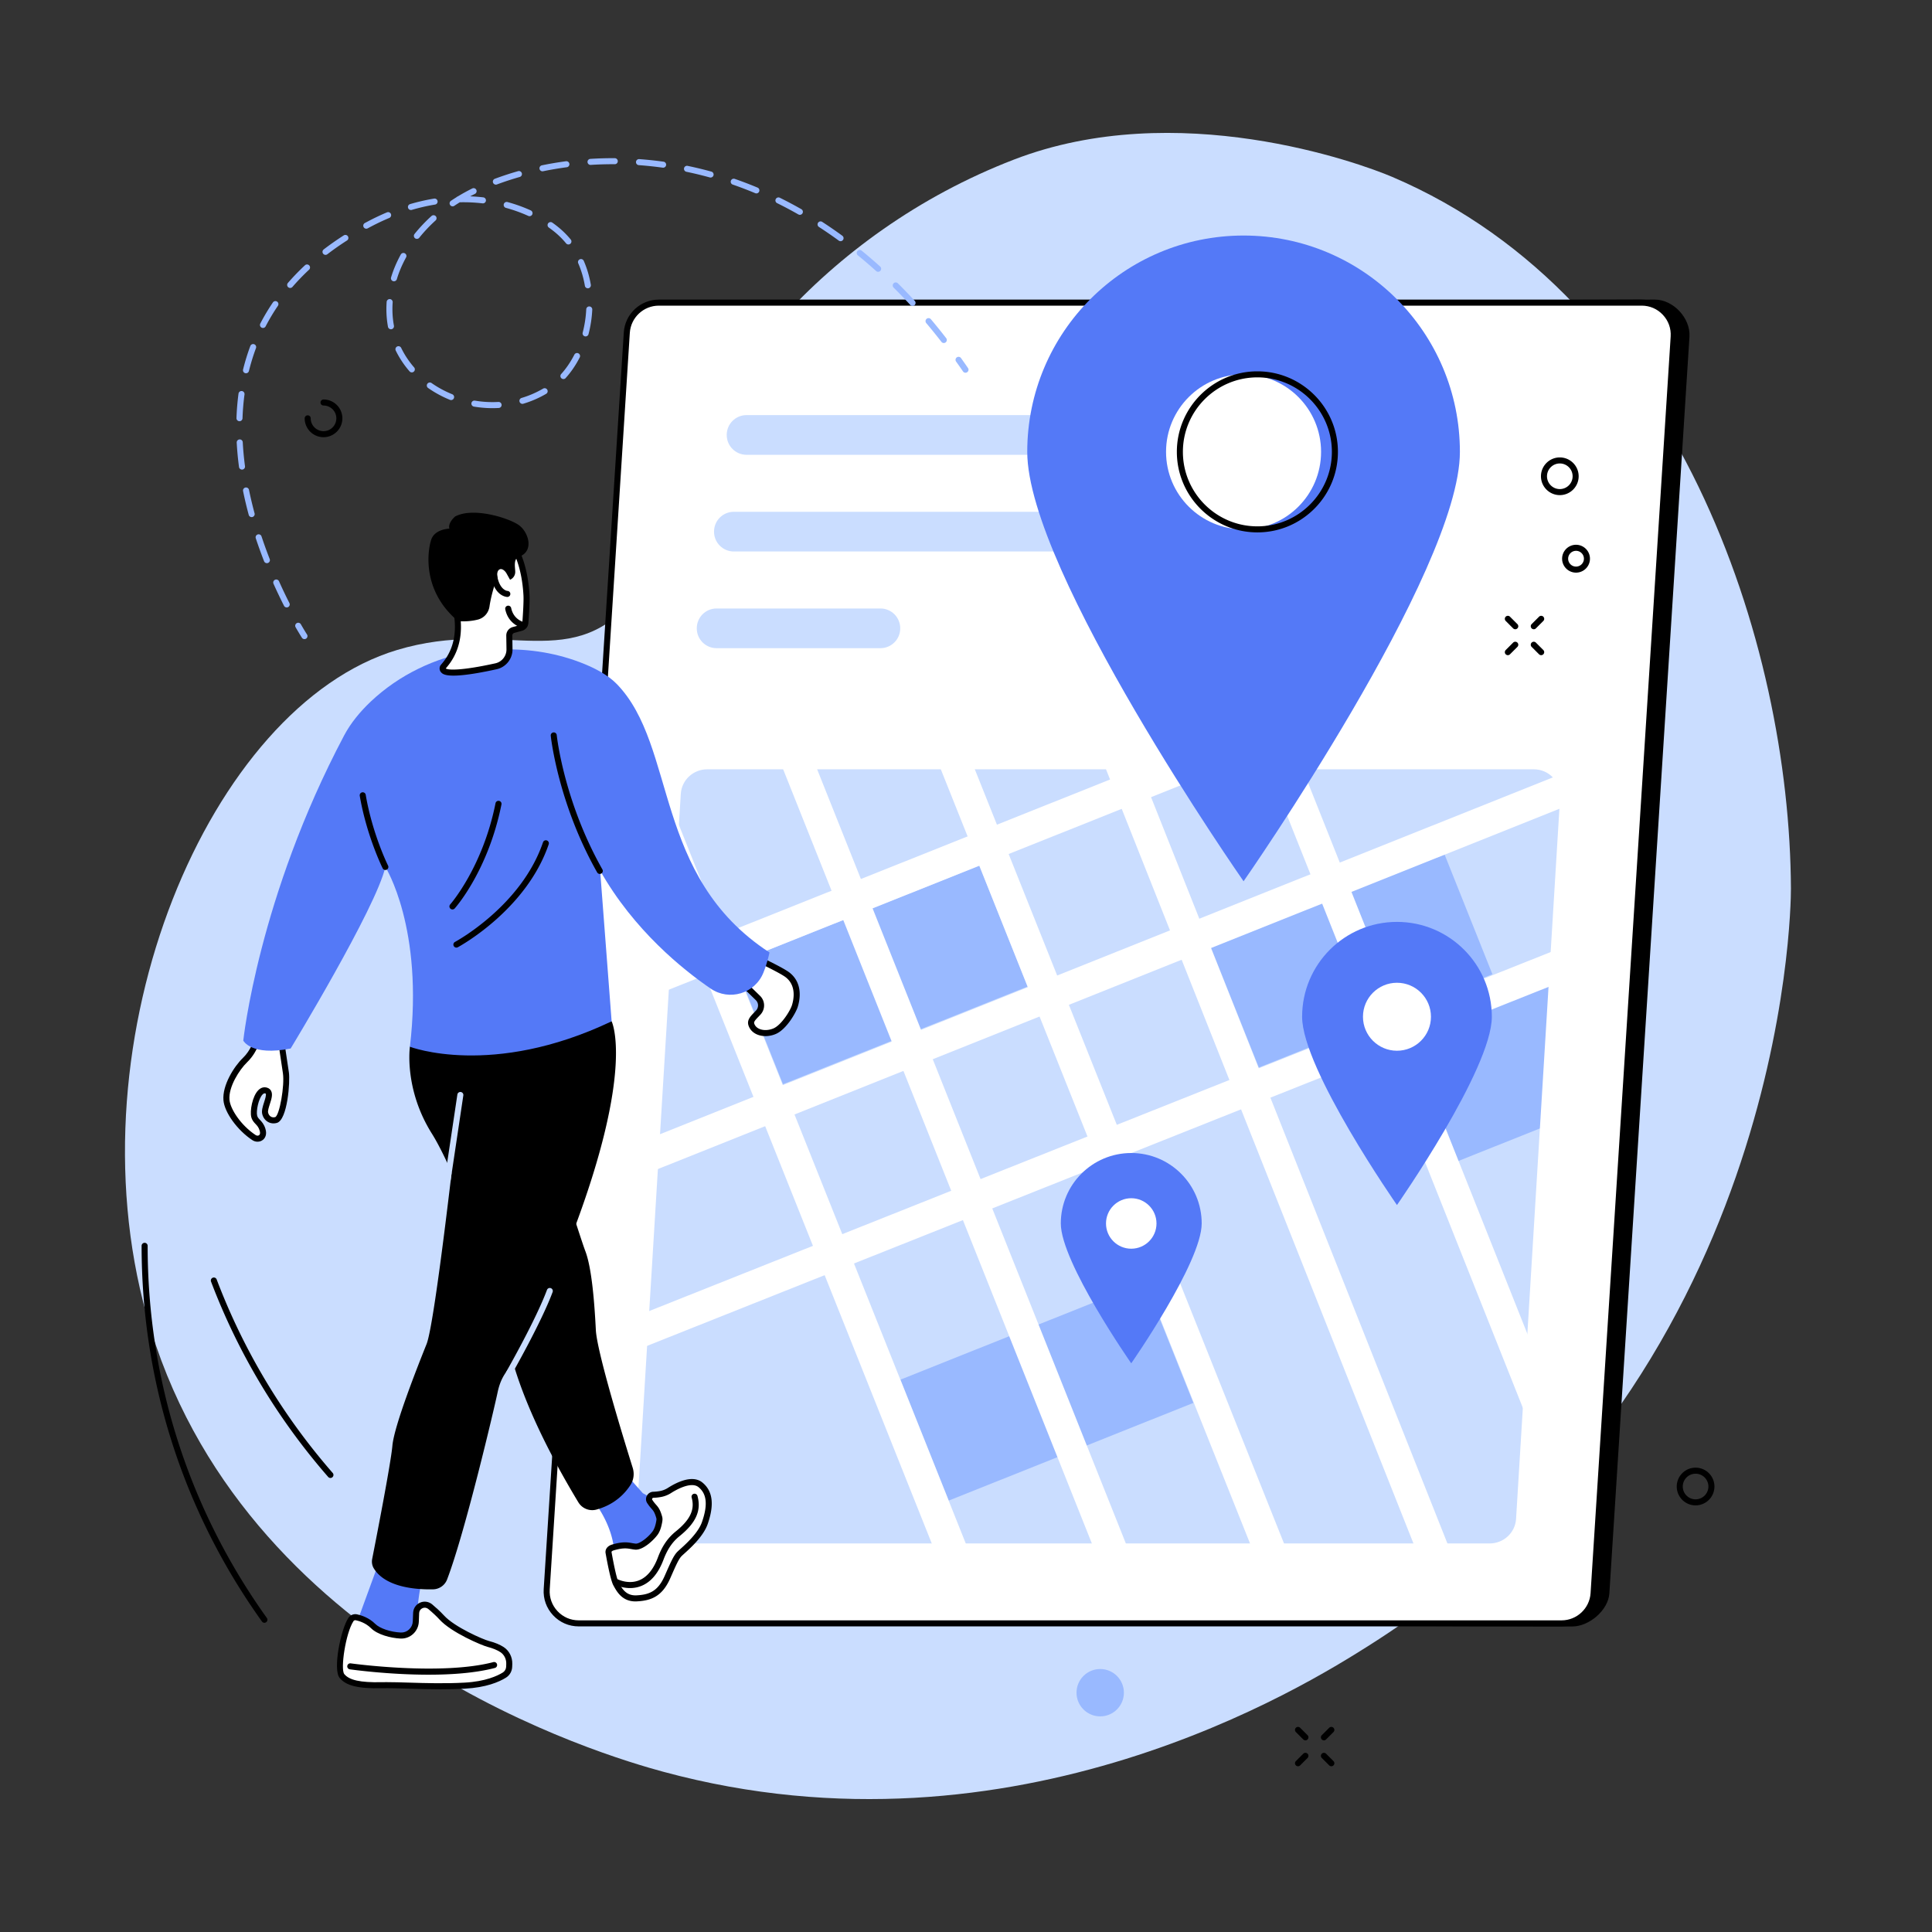 <?xml version="1.0" encoding="UTF-8"?>
<svg xmlns="http://www.w3.org/2000/svg" xml:space="preserve" style="fill-rule:evenodd;clip-rule:evenodd;stroke-linejoin:round;stroke-miterlimit:2" viewBox="0 0 2500 2500">
  <rect x="0" y="0" width="2500" height="2500" fill="#333333" stroke="none"/>
  <path d="M1770.22 2130.06c539.219-339.875 547.37-952.268 547.239-980.343-1.484-317.985-146.145-762.946-515.833-920.771-42.708-18.237-278.672-103.86-489.818-22.362-246.432 95.112-410.885 300.776-452.864 480.57-5.938 25.474-10.157 51.839-32.318 80.19-85.52 109.466-170.911 30.94-313.021 73.8-242.083 73.008-423.88 500.705-323.906 860.643 120.365 433.362 594.297 570.724 668.594 590.862 457.396 123.906 834.401-113.724 911.927-162.589Z" style="fill:#caddff;fill-rule:nonzero"></path>
  <path d="m2034.46 2104.66-1265.21-4.028c-23.932 0-42.917-20.219-41.38-44.117l103.646-1626.08c1.38-21.838 19.505-38.838 41.406-38.838l1268.44-3.919c23.932 0 46.328 24.138 44.791 48.036l-103.646 1626.08c-1.406 21.839-26.146 42.867-48.046 42.867Z" style="fill-rule:nonzero"></path>
  <path d="M2020.69 2100.64H748.84c-23.958 0-42.917-20.219-41.407-44.117l103.672-1626.08c1.381-21.838 19.505-38.838 41.381-38.838h1271.85c23.959 0 42.917 20.219 41.406 44.117l-103.671 1626.08c-1.38 21.839-19.505 38.839-41.381 38.839Z" style="fill:#fff;fill-rule:nonzero"></path>
  <path d="M852.485 395.503c-19.766 0-36.225 15.453-37.501 35.182l-103.646 1626.08c-.677 10.468 2.917 20.447 10.105 28.099 7.161 7.651 16.901 11.864 27.396 11.864h1271.85c19.766 0 36.251-15.456 37.501-35.182l103.645-1626.08c.677-10.471-2.916-20.45-10.104-28.101-7.161-7.651-16.901-11.862-27.396-11.862H852.485Zm1168.2 1709.04H748.835c-12.683 0-24.428-5.089-33.099-14.331-8.672-9.242-12.995-21.297-12.188-33.943l103.646-1626.08c1.511-23.833 21.406-42.497 45.287-42.497h1271.85c12.683 0 24.427 5.088 33.099 14.328 8.672 9.242 13.021 21.296 12.214 33.942l-103.672 1626.08c-1.51 23.83-21.406 42.5-45.287 42.5Z" style="fill-rule:nonzero"></path>
  <path d="M1927.69 1998.51H858.05c-20.443 0-36.64-17.039-35.417-37.224l57.006-934.104c1.12-18.534 16.64-32.993 35.39-32.993h1069.66c20.417 0 36.614 17.042 35.391 37.224l-57.005 934.104c-1.121 18.534-16.641 32.993-35.391 32.993Z" style="fill:#caddff;fill-rule:nonzero"></path>
  <path d="m1628.92 1381.37-62.006-155.289 302.24-120.695 62.032 155.286-302.266 120.698ZM1013.19 1402.99l-62.5-156.487 316.536-126.393 62.474 156.487-316.51 126.393ZM1227.67 1941.75l-62.5-156.487 316.536-126.393 62.5 156.487-316.536 126.393Z" style="fill:#99b9ff;fill-rule:nonzero"></path>
  <clipPath id="a">
    <path d="M1927.69 1998.51H858.05c-20.443 0-36.64-17.039-35.417-37.224l57.006-934.104c1.12-18.534 16.64-32.993 35.39-32.993h1069.66c20.417 0 36.614 17.042 35.391 37.224l-57.005 934.104c-1.121 18.534-16.641 32.993-35.391 32.993Z"></path>
  </clipPath>
  <g clip-path="url(#a)">
    <path d="m1886.7 1502.49-62.005-155.289 302.24-120.695 62.005 155.286-302.24 120.698Z" style="fill:#99b9ff;fill-rule:nonzero"></path>
    <path d="m497.927 1427.43-15.156-37.94 1271.02-507.536 15.157 37.94-1271.02 507.536Z" style="fill:#fff;fill-rule:nonzero"></path>
    <path d="m1262.38 2028.99-37.943 15.148-413.229-1035 37.943-15.151 413.229 1035ZM1468.71 2026.95l-37.942 15.151-438.672-1100.03 37.943-15.152 438.671 1100.03ZM1676.44 2034.61l-37.943 15.149-477.5-1195.53 37.943-15.149 477.5 1195.53ZM1885.58 2028.99l-37.943 15.148-437.657-1102.05 37.943-15.152 437.657 1102.06ZM2033.97 1870.6l-37.943 15.151-384.766-966.68 37.943-15.148L2033.97 1870.6Z" style="fill:#fff;fill-rule:nonzero"></path>
    <path d="m814.672 1527.38-15.156-37.94 1264.01-505.096 15.156 37.94-1264.01 505.096ZM776.026 1765.96l-15.156-37.943 1281.09-510.164 15.156 37.943-1281.09 510.164Z" style="fill:#fff;fill-rule:nonzero"></path>
  </g>
  <path d="M1374.39 588.513H966.004c-14.14 0-25.625-11.466-25.625-25.606v-.164c0-14.141 11.485-25.607 25.625-25.607h408.386c14.14 0 25.599 11.466 25.599 25.607v.164c0 14.14-11.459 25.606-25.599 25.606ZM1374.39 713.628H949.545c-14.14 0-25.598-11.466-25.598-25.607v-.164c0-14.14 11.458-25.606 25.598-25.606h424.845c14.14 0 25.599 11.466 25.599 25.606v.164c0 14.141-11.459 25.607-25.599 25.607ZM1139.26 838.743H927.229c-14.141 0-25.599-11.466-25.599-25.607v-.164c0-14.144 11.458-25.607 25.599-25.607h212.031c14.167 0 25.626 11.463 25.626 25.607v.164c0 14.141-11.459 25.607-25.626 25.607Z" style="fill:#caddff;fill-rule:nonzero"></path>
  <path d="M915.036 995.49c-18.02 0-32.994 13.953-34.088 31.766l-57.005 934.104c-.573 9.325 2.656 18.232 9.114 25.07 6.537 6.945 15.391 10.774 25 10.774h1069.64c18.047 0 33.02-13.956 34.089-31.771l57.005-934.102c.572-9.328-2.657-18.232-9.089-25.073-6.536-6.945-15.416-10.768-25-10.768H915.042Zm1012.66 1004.32H858.056c-10.312 0-19.869-4.117-26.901-11.591-6.953-7.37-10.416-16.964-9.818-27.019l57.006-934.101c1.172-19.185 17.291-34.211 36.692-34.211h1069.66c10.313 0 19.87 4.114 26.901 11.588 6.927 7.368 10.417 16.961 9.792 27.013l-57.005 934.105c-1.173 19.185-17.292 34.216-36.693 34.216Z" style="fill:#fff;fill-rule:nonzero"></path>
  <path d="M773.578 1949.99s18.437 25.531 20.99 55.323c0 0 40.287 15.888 59.844-5.675 19.583-21.562 10.781-48.796 10.781-48.796l-33.464-18.724-17.604-19.86-40.547 37.732ZM462.901 2096.67l26.12-71.495 57.578 17.175a237.572 237.572 0 0 0-6.745 49.203l-.911 28.38-53.334 5.107-22.708-28.37Z" style="fill:#5479f7;fill-rule:nonzero"></path>
  <path d="M556.729 2079.04c5.131 4.289 10.547 9.224 14.87 13.966 14.532 15.956 52.761 32.323 60.26 34.258 5.652 1.456 12.37 3.768 17.813 7.349 6.146 4.036 9.583 11.146 9.323 18.495l-.104 3.58c-.157 4.435-2.474 8.524-6.225 10.87-7.837 4.881-23.88 12.17-51.301 13.651-42.005 2.269-81.146-1.138-107.813-.567-26.666.567-43.125-2.271-51.068-11.917-7.187-8.719 1.849-58.214 11.615-73.107 1.536-2.349 4.427-3.435 7.161-2.844 5.131 1.105 14.22 3.985 21.511 11.266 6.875 6.891 22.109 11.69 35.625 12.339 10.495.505 19.349-7.818 19.662-18.334.103-3.476.234-7.265.442-11.036.469-9.18 11.172-13.862 18.229-7.969Z" style="fill:#fff;fill-rule:nonzero"></path>
  <path d="M500.037 2176.68c8.854 0 18.88.302 29.323.62 21.614.659 46.093 1.406 71.797.015 27.109-1.466 42.603-8.817 49.427-13.067 2.656-1.644 4.296-4.516 4.401-7.68l.104-3.583c.208-6.118-2.683-11.904-7.553-15.099-4.166-2.743-9.921-5.102-16.64-6.834-7.474-1.922-46.823-18.521-62.188-35.409-3.698-4.054-8.697-8.755-14.479-13.596-2.161-1.799-4.974-2.203-7.5-1.091-2.578 1.117-4.192 3.458-4.349 6.263-.182 3.742-.312 7.5-.416 10.948-.182 6.18-2.787 11.901-7.318 16.109-4.505 4.167-10.338 6.295-16.458 6.011-12.501-.597-29.766-5.071-38.177-13.477-6.667-6.656-15.131-9.255-19.584-10.208-1.224-.263-2.422.208-3.047 1.161-10.104 15.391-17.083 62.183-11.874 68.487 6.536 7.93 20.859 11.058 47.968 10.492 2.11-.044 4.297-.062 6.563-.062Zm69.844 9.234c-14.349 0-28.047-.419-40.756-.804-13.594-.412-25.339-.774-35.495-.558-30.182.649-45.833-3.221-54.166-13.336-8.985-10.927 1.432-62.557 11.38-77.734 2.37-3.635 6.901-5.456 11.224-4.521 5.312 1.138 15.391 4.25 23.463 12.326 5.86 5.851 19.74 10.56 33.047 11.198 4.01.185 7.812-1.209 10.756-3.941 2.994-2.77 4.687-6.536 4.817-10.604.104-3.505.234-7.328.443-11.13.286-5.739 3.75-10.729 9.01-13.018 5.235-2.284 11.224-1.419 15.625 2.26 4.219 3.534 10.313 8.886 15.261 14.331 13.672 15.016 50.468 31.073 58.359 33.104 7.63 1.971 14.01 4.615 18.985 7.867 7.109 4.68 11.353 13.068 11.067 21.891l-.13 3.581c-.182 5.776-3.203 11.031-8.047 14.054-9.115 5.677-25.729 12.756-53.151 14.237-10.833.586-21.432.797-31.692.797Z" style="fill-rule:nonzero"></path>
  <path d="M554.594 2167.05c-51.693 0-98.828-6.508-101.875-6.935a3.925 3.925 0 0 1-3.333-4.414 3.932 3.932 0 0 1 4.427-3.32c1.145.161 116.927 16.13 184.583-1.615a3.9 3.9 0 0 1 4.766 2.79 3.91 3.91 0 0 1-2.787 4.768c-25.182 6.601-56.224 8.726-85.781 8.726Z" style="fill-rule:nonzero"></path>
  <path d="M845.479 1934.23c-4.531.128-7.214 5.193-4.557 8.896.339.484.677.976 1.016 1.476 4.817 7.094 7.526 6.381 11.067 18.724.625 2.146.469 3.94-.598 8.787-.886 3.982-2.266 8.221-4.506 11.356-5.677 7.943-18.151 18.441-25.547 17.876-7.37-.568-12.5-3.912-29.244 1.072-3.438 1.016-6.225 3.282-5.6 6.8 2.058 11.609 6.459 34.687 9.61 40.357 4.245 7.659 10.234 19.552 26.823 18.7 17.031-.872 30.156-5.677 39.739-27.513 7.553-17.164 11.198-25.591 15.729-30.13 4.532-4.539 26.381-21.904 32.631-39.776 6.249-17.875 9.062-37.602-5.703-49.516-11.276-9.122-31.224 1.706-39.948 7.287-3.776 2.403-7.943 4.018-12.344 4.747-2.552.422-5.495.774-8.568.857Z" style="fill:#fff;fill-rule:nonzero"></path>
  <path d="M808.865 2003.62c-3.62 0-8.151.602-14.636 2.532-.729.218-3.125 1.039-2.891 2.372 3.725 20.865 7.162 35.497 9.193 39.146l.443.773c4.088 7.407 9.219 16.628 22.787 15.922 16.38-.841 27.577-5.232 36.354-25.185l.677-1.531c7.292-16.56 10.937-24.87 15.859-29.789.755-.76 1.979-1.862 3.516-3.255 7.552-6.81 23.281-20.979 28.177-35.05 7.734-22.125 6.328-36.482-4.453-45.185-9.688-7.815-29.558 3.795-35.417 7.537a36.448 36.448 0 0 1-13.802 5.31c-3.151.528-6.198.833-9.089.911-1.015.029-1.484.727-1.614 1.029-.208.404-.365 1.026.13 1.695.339.498.703 1.018 1.068 1.547 1.354 1.979 2.526 3.289 3.645 4.557 2.813 3.17 5.261 5.904 7.943 15.289.886 3.073.573 5.672-.546 10.693-1.172 5.352-2.891 9.654-5.131 12.792-5.13 7.182-18.958 20.226-29.01 19.5-1.927-.146-3.672-.459-5.364-.761-2.371-.419-4.766-.849-7.839-.849Zm13.411 68.597c-17.109 0-23.984-12.451-28.151-19.992l-.416-.761c-3.204-5.752-7.24-25.784-10.053-41.568-.911-5.052 2.37-9.458 8.333-11.234 13.724-4.078 20.287-2.917 26.068-1.885 1.589.281 3.074.547 4.61.661 4.896.38 16.146-7.979 22.057-16.247 1.589-2.245 2.943-5.675 3.881-9.925 1.015-4.703.989-5.705.651-6.87-2.214-7.671-3.829-9.492-6.277-12.244-1.224-1.386-2.63-2.959-4.27-5.362-.313-.472-.651-.938-.964-1.393-2.084-2.907-2.37-6.54-.782-9.722a9.66 9.66 0 0 1 8.412-5.357c2.526-.067 5.208-.341 8.021-.807a28.962 28.962 0 0 0 10.885-4.185c11.094-7.091 31.641-17.44 44.506-7.034 13.515 10.909 15.781 28.521 6.952 53.841-5.572 15.959-22.291 31.032-30.338 38.274-1.406 1.276-2.526 2.284-3.229 2.979-3.88 3.883-7.344 11.745-14.219 27.409l-.677 1.531c-10.338 23.461-24.713 28.896-43.125 29.841-.625.031-1.25.05-1.875.05Z" style="fill-rule:nonzero"></path>
  <path d="M815.271 2054.96c-11.276 0-19.818-4.531-20.312-4.794-1.875-1.029-2.579-3.401-1.563-5.3 1.016-1.89 3.385-2.594 5.286-1.575.131.073 13.672 7.159 27.657 1.888 10.624-4 19.036-14.029 24.973-29.818 5.6-14.878 12.761-25.31 23.282-33.823 18.646-15.101 24.766-28.177 20.39-43.737a3.931 3.931 0 0 1 2.709-4.815c2.083-.575 4.245.635 4.818 2.711 5.26 18.771-1.823 34.778-22.995 51.911-6.302 5.11-14.401 13.193-20.912 30.503-6.77 18.034-16.744 29.614-29.609 34.417-4.766 1.781-9.453 2.432-13.724 2.432ZM530.427 1354.49s-7.943 54.471 28.386 112.346c36.302 57.878 94.739 230.367 94.739 230.367s-9.765 73.229 94.818 246.732c4.818 7.992 14.349 11.909 23.36 9.471 12.968-3.502 31.093-11.846 44.01-31.703 4.322-6.625 5.338-14.875 2.968-22.422-11.171-35.633-46.25-149.63-47.682-178.245-1.719-34.044-5.13-80.005-13.619-102.132-8.516-22.131-80.026-250.23-80.026-250.23l-146.954-14.184Z" style="fill-rule:nonzero"></path>
  <path d="M530.427 1354.49s146.406-69.224 261.016-32.912c0 0 30.651 61.281-51.068 275.763 0 0-62.422 149.797-72.63 162.279-10.208 12.484-19.297 20.427-23.828 41.989-4.219 20.063-41.875 180.659-65.365 242.183a19.885 19.885 0 0 1-18.177 12.799c-21.067.453-61.432-2.164-76.693-27.153-2.213-3.628-2.891-7.985-2.083-12.152 4.87-24.726 24.167-123.661 26.146-146.453 2.266-26.101 32.891-103.268 44.245-131.64 11.354-28.37 40.286-290.513 40.286-290.513l-61.849-94.19Z" style="fill-rule:nonzero"></path>
  <path d="M579.229 1530.89a3.82 3.82 0 0 1-.573-.042c-2.135-.32-3.619-2.307-3.281-4.44l16.459-110.078a3.89 3.89 0 0 1 4.426-3.286c2.136.317 3.621 2.307 3.282 4.44l-16.459 110.078a3.9 3.9 0 0 1-3.854 3.328ZM658.656 1780.55a3.913 3.913 0 0 1-3.385-5.849c.391-.662 38.021-66.563 52.5-105.524a3.912 3.912 0 0 1 5.026-2.302c2.031.753 3.047 3 2.292 5.023-14.688 39.56-52.657 106.021-53.021 106.685a3.943 3.943 0 0 1-3.412 1.967Z" style="fill:#caddff;fill-rule:nonzero"></path>
  <path d="M331.313 1349.1s-3.646 12.388-14.219 22.591c-10.573 10.206-25.599 33.573-24.063 51.747 1.146 13.365 16.042 35.738 35.677 48.636 2.839 1.859 6.641 1.914 9.219-.294 2.006-1.74 3.412-4.779 1.771-10.081-2.995-9.649-8.932-10.146-10.729-17.123-2.24-8.661 3.802-36.343 15.078-33.528 10.261 2.56-2.969 21.086-.937 29.523 1.614 6.727 7.551 10.56 14.088 8.709 9.505-2.685 14.922-46.977 12.735-61.19-2.188-14.211-5.834-38.99-5.834-38.99h-32.786Z" style="fill:#fff;fill-rule:nonzero"></path>
  <path d="M334.047 1353.01c-1.745 4.495-6.042 13.578-14.245 21.498-10.052 9.716-24.297 31.888-22.864 48.604 1.015 11.979 14.895 33.2 33.932 45.7 1.484.977 3.386.98 4.505.011.469-.407 1.901-1.651.573-5.964-1.302-4.25-3.229-6.281-5.286-8.432-2.058-2.164-4.375-4.615-5.495-8.867-2.031-7.862 1.302-27.008 9.089-34.86 4.036-4.054 8.072-4.104 10.755-3.437 3.255.812 4.896 2.719 5.702 4.174 2.553 4.584.573 10.716-1.536 17.211-1.25 3.899-2.812 8.75-2.265 11.021.546 2.352 1.848 4.224 3.62 5.268 1.64.959 3.567 1.159 5.598.589 5.599-2.232 12.37-41.013 9.948-56.839-1.719-11.031-4.271-28.432-5.338-35.677h-26.693Zm-.807 124.349c-2.292 0-4.61-.667-6.667-2.016-19.297-12.671-36.094-35.807-37.422-51.57-1.667-19.456 13.75-43.807 25.234-54.888 9.714-9.377 13.126-20.768 13.178-20.883l.807-2.804h39.115l.468 3.338c0 .003 3.646 24.763 5.834 38.964 1.822 11.859-1.719 61.64-15.521 65.544-4.063 1.151-8.204.664-11.667-1.367-3.646-2.13-6.224-5.75-7.291-10.193-1.043-4.401.729-9.909 2.447-15.234 1.198-3.745 3.021-9.401 2.136-11.018-.104-.188-.469-.316-.781-.388-.469-.118-1.563-.399-3.308 1.356-5.443 5.503-8.515 21.782-7.057 27.404.599 2.292 1.771 3.544 3.593 5.44 2.319 2.453 5.235 5.508 7.084 11.505 2.474 8.008-.781 12.328-2.943 14.193-2.031 1.737-4.609 2.617-7.239 2.617Z" style="fill-rule:nonzero"></path>
  <path d="M985.922 1243.56s26.537 12.633 33.489 18.156c16.25 12.974 11.199 33.516 9.063 40.287-2.396 7.593-14.193 27.237-26.094 32.343-11.927 5.107-26.38 2.232-30.077-8.51-1.954-5.672 3.41-9.635 8.906-15.662 4.947-5.38 4.765-13.682-.443-18.778l-13.568-13.224 18.724-34.612Z" style="fill:#fff;fill-rule:nonzero"></path>
  <path d="m972.042 1277.44 11.432 11.164c6.771 6.588 7.032 17.224.625 24.213a176.277 176.277 0 0 1-2.812 2.972c-4.35 4.499-6.042 6.552-5.287 8.781 1.302 3.765 4.245 5.747 6.511 6.75 5.156 2.284 12.187 2.073 18.333-.563 10.391-4.45 21.718-22.976 23.906-29.932 2.265-7.162 6.042-25.018-7.786-36.052-4.714-3.755-20.573-11.789-29.375-16.073l-15.547 28.74Zm18.541 63.281c-3.984 0-7.838-.753-11.249-2.261-5.261-2.338-8.985-6.265-10.73-11.354-2.395-6.976 2.422-11.945 7.057-16.75.86-.893 1.772-1.825 2.683-2.818 3.542-3.859 3.385-9.718-.312-13.343l-15.678-15.284 21.901-40.469 3.334 1.594c1.119.523 27.057 12.89 34.244 18.63 17.63 14.055 13.125 35.815 10.365 44.518-2.292 7.214-14.453 28.823-28.281 34.756-4.323 1.848-8.906 2.781-13.334 2.781Z" style="fill-rule:nonzero"></path>
  <path d="M798.24 885.242c-11.823-12.218-29.792-21.533-48.308-28.499-34.583-13.021-71.64-18.079-108.541-15.951l-28.907 1.669c-49.531 8.511-95.911 30.719-132.499 65.146-13.933 13.125-26.251 28.141-34.662 44.024-110.938 209.375-130.521 394.916-130.521 394.916s10.235 20.427 61.302 10.216c0 0 110.651-182.14 122.552-234.911 0 0 49.922 78.872 31.771 232.641 0 0 106.12 40.851 261.016-32.912l-14.87-195.044c43.62 77.331 107.63 128.49 143.021 152.693 24.088 16.476 57.369 6.46 68.255-20.618 5.547-13.776 7.865-26.114 7.865-26.114-151.511-98.729-119.167-266.399-197.474-347.256Z" style="fill:#5479f7;fill-rule:nonzero"></path>
  <path d="M776.13 1130.87a3.908 3.908 0 0 1-3.411-1.985c-50.886-89.893-59.974-176.005-60.052-176.864a3.874 3.874 0 0 1 3.489-4.274c2.136-.234 4.063 1.349 4.271 3.495.078.844 9.062 85.401 59.089 173.797a3.9 3.9 0 0 1-1.459 5.323 3.972 3.972 0 0 1-1.927.508ZM498.656 1125.76a3.887 3.887 0 0 1-3.489-2.162c-.208-.414-20.808-42.005-29.636-93.823a3.9 3.9 0 0 1 3.204-4.505 3.903 3.903 0 0 1 4.505 3.196c8.62 50.687 28.698 91.236 28.906 91.64a3.908 3.908 0 0 1-1.745 5.24 3.81 3.81 0 0 1-1.745.414ZM590.584 1226.19a3.914 3.914 0 0 1-3.464-2.078c-.989-1.906-.286-4.271 1.641-5.281.833-.453 85.781-46.279 113.88-128.878.677-2.042 2.916-3.138 4.948-2.44 2.031.695 3.124 2.914 2.447 4.956-29.114 85.588-116.744 132.799-117.63 133.265a3.808 3.808 0 0 1-1.822.456ZM585.479 1176.83a3.896 3.896 0 0 1-2.604-.992 3.901 3.901 0 0 1-.312-5.513c.417-.469 42.057-47.98 58.645-130.94a3.94 3.94 0 0 1 4.61-3.066 3.922 3.922 0 0 1 3.073 4.597c-17.058 85.174-58.75 132.633-60.495 134.609a3.924 3.924 0 0 1-2.917 1.305Z" style="fill-rule:nonzero"></path>
  <path d="M572.953 863.711c.677-2.396 24.583-21.937 18.672-66.291 0 0-31.849-43.948-21.927-63.162 9.922-19.216 9.297-47.726 42.135-47.726 32.865 0 52.084 14.875 59.506 34.088 7.447 19.216 9.297 38.43 9.922 49.586.468 8.258-.782 26.703-1.459 35.729a7.353 7.353 0 0 1-5.39 6.545l-9.949 2.711a7.387 7.387 0 0 0-5.442 7.208l.26 17.745c.131 10.557-7.161 19.752-17.474 22.021-26.327 5.794-72.396 14.242-68.854 1.546Z" style="fill:#fff;fill-rule:nonzero"></path>
  <path d="M576.807 864.966c2.709 2.146 19.063 3.305 64.167-6.617 8.463-1.859 14.505-9.494 14.401-18.153l-.26-17.745c-.052-5.141 3.359-9.677 8.307-11.029l9.948-2.713a3.5 3.5 0 0 0 2.552-3.065c.573-7.86 1.901-27.037 1.433-35.222-.99-18.159-4.246-34.442-9.662-48.39-7.865-20.375-27.708-31.594-55.86-31.594-22.135 0-26.926 13.956-32.5 30.114-1.796 5.219-3.645 10.615-6.171 15.498-7.214 13.992 13.176 47.391 21.64 59.078l.573.797.13.979c5.235 39.404-12.135 60.214-17.864 67.052-.339.398-.625.734-.834 1.01Zm9.975 9.29c-11.98 0-14.532-2.704-15.886-4.128-1.875-1.992-2.5-4.643-1.693-7.461.313-1.175 1.016-2.026 2.448-3.724 5.13-6.13 20.625-24.674 16.224-60.047-5.312-7.468-31.901-46.578-21.641-66.429 2.24-4.378 3.933-9.271 5.703-14.456 5.73-16.586 12.188-35.386 39.896-35.386 31.146 0 54.167 13.336 63.151 36.586 5.703 14.714 9.115 31.8 10.183 50.779.469 8.331-.729 26.281-1.458 36.24a11.286 11.286 0 0 1-8.281 10.018l-9.949 2.711c-1.51.416-2.578 1.807-2.552 3.385l.26 17.745c.157 12.349-8.463 23.237-20.52 25.891-28.776 6.328-45.729 8.273-55.885 8.276Z" style="fill-rule:nonzero"></path>
  <path d="M659.984 750.164a10.863 10.863 0 0 0 6.719-9.796c.157-5.165-2.917-17.063 4.636-19.748 20.312-7.213 12.604-31.609.625-40.7-11.98-9.091-59.089-24.38-83.047-11.571 0 0-9.505 7.852-7.448 15.703 0 0-19.011.412-23.542 14.461-4.557 14.05-12.396 65.701 34.714 105.165 0 0 12.213 1.528 25.833-1.977 7.943-2.036 13.776-8.784 14.922-16.886 1.797-12.424 6.979-31.435 10.443-37.062 0 0-2.11-8.823 2.838-11.055 3.23-1.448 7.11 2.3 8.802 5.383l4.505 8.083ZM678.474 813.162c-.208 0-.442-.018-.677-.06-.781-.138-19.635-3.651-23.984-24.667a3.901 3.901 0 0 1 3.02-4.62c2.11-.434 4.193.92 4.636 3.032 3.255 15.713 17.109 18.456 17.708 18.562a3.9 3.9 0 0 1 3.125 4.537 3.9 3.9 0 0 1-3.828 3.216Z" style="fill-rule:nonzero"></path>
  <path d="M656.469 772.459h-.104c-.703-.021-17.188-.828-21.12-28.352a3.896 3.896 0 0 1 3.307-4.419c2.136-.31 4.115 1.18 4.427 3.315 2.969 20.75 13.49 21.643 13.62 21.646 2.135.065 3.855 1.865 3.776 4.021-.052 2.117-1.797 3.789-3.906 3.789Z" style="fill-rule:nonzero"></path>
  <path d="M1554.99 1583.16c0 50.349-91.172 180.966-91.172 180.966s-91.146-130.617-91.146-180.966c0-50.349 40.807-91.166 91.146-91.166 50.364 0 91.172 40.817 91.172 91.166Z" style="fill:#5479f7;fill-rule:nonzero"></path>
  <path d="M1496.5 1583.16c0 18.039-14.635 32.664-32.682 32.664-18.021 0-32.656-14.625-32.656-32.664 0-18.041 14.635-32.664 32.656-32.664 18.047 0 32.682 14.623 32.682 32.664Z" style="fill:#fff;fill-rule:nonzero"></path>
  <path d="M1930.43 1315.67c0 67.789-122.76 243.654-122.76 243.654s-122.735-175.865-122.735-243.654c0-67.792 54.949-122.747 122.735-122.747s122.76 54.955 122.76 122.747Z" style="fill:#5479f7;fill-rule:nonzero"></path>
  <path d="M1851.65 1315.67c0 24.289-19.687 43.979-43.984 43.979-24.271 0-43.985-19.69-43.985-43.979 0-24.289 19.714-43.979 43.985-43.979 24.297 0 43.984 19.69 43.984 43.979Z" style="fill:#fff;fill-rule:nonzero"></path>
  <path d="M1889.1 584.703c0 154.597-279.922 555.649-279.922 555.649S1329.256 739.3 1329.256 584.703c0-154.596 125.313-279.921 279.922-279.921 154.584 0 279.922 125.325 279.922 279.921Z" style="fill:#5479f7;fill-rule:nonzero"></path>
  <path d="M1709.46 584.703c0 55.394-44.896 100.297-100.287 100.297-55.391 0-100.313-44.903-100.313-100.297 0-55.393 44.922-100.296 100.313-100.296 55.391 0 100.287 44.903 100.287 100.296Z" style="fill:#fff;fill-rule:nonzero"></path>
  <path d="M1627.04 488.313c-53.152 0-96.38 43.24-96.38 96.39 0 53.152 43.228 96.391 96.38 96.391 53.151 0 96.406-43.239 96.406-96.391 0-53.15-43.255-96.39-96.406-96.39Zm0 200.594c-57.448 0-104.193-46.745-104.193-104.204 0-57.458 46.745-104.202 104.193-104.202 57.474 0 104.219 46.744 104.219 104.202 0 57.459-46.745 104.204-104.219 104.204ZM1960.74 814.25c-.99 0-1.98-.38-2.76-1.143l-9.584-9.583a3.934 3.934 0 0 1 0-5.524c1.536-1.526 4.01-1.526 5.521 0l9.583 9.584a3.884 3.884 0 0 1 0 5.523 3.847 3.847 0 0 1-2.76 1.143ZM1994.28 847.795c-.99 0-1.98-.381-2.761-1.144l-9.583-9.583a3.935 3.935 0 0 1 0-5.526c1.536-1.523 4.01-1.523 5.52 0l9.584 9.586a3.886 3.886 0 0 1 0 5.523 3.85 3.85 0 0 1-2.76 1.144ZM1951.16 847.795a3.893 3.893 0 0 1-2.76-1.144 3.933 3.933 0 0 1 0-5.523l9.584-9.586c1.536-1.523 4.009-1.523 5.52 0a3.888 3.888 0 0 1 0 5.526l-9.583 9.583a3.85 3.85 0 0 1-2.761 1.144ZM1984.7 814.25c-.99 0-1.979-.38-2.76-1.143a3.931 3.931 0 0 1 0-5.523l9.583-9.584c1.537-1.526 4.01-1.526 5.521 0a3.887 3.887 0 0 1 0 5.524l-9.584 9.583a3.847 3.847 0 0 1-2.76 1.143ZM1689.2 2252a3.895 3.895 0 0 1-2.76-1.146l-9.584-9.586a3.886 3.886 0 0 1 0-5.523c1.537-1.526 4.011-1.526 5.521 0l9.584 9.586a3.886 3.886 0 0 1 0 5.523 3.897 3.897 0 0 1-2.761 1.146ZM1722.75 2285.54c-.99 0-2.005-.38-2.761-1.143l-9.583-9.586a3.886 3.886 0 0 1 0-5.523c1.536-1.524 4.011-1.524 5.521 0l9.584 9.586a3.886 3.886 0 0 1 0 5.523 3.896 3.896 0 0 1-2.761 1.143ZM1679.62 2285.54c-.989 0-2.005-.38-2.761-1.143a3.886 3.886 0 0 1 0-5.523l9.584-9.586a3.905 3.905 0 0 1 5.521 0 3.886 3.886 0 0 1 0 5.523l-9.584 9.586a3.89 3.89 0 0 1-2.76 1.143ZM1713.16 2252c-.99 0-2.005-.383-2.761-1.146a3.886 3.886 0 0 1 0-5.523l9.583-9.586c1.537-1.526 4.011-1.526 5.522 0a3.886 3.886 0 0 1 0 5.523l-9.584 9.586a3.853 3.853 0 0 1-2.76 1.146ZM2039.38 712.758c-5.625 0-10.208 4.578-10.208 10.206 0 5.628 4.583 10.206 10.208 10.206 5.626 0 10.209-4.578 10.209-10.206 0-5.628-4.583-10.206-10.209-10.206Zm0 28.224c-9.947 0-18.02-8.083-18.02-18.018s8.073-18.018 18.02-18.018c9.922 0 18.022 8.083 18.022 18.018s-8.1 18.018-18.022 18.018ZM2018.37 599.714c-9.141 0-16.563 7.435-16.563 16.575 0 9.141 7.422 16.579 16.563 16.579 9.167 0 16.588-7.438 16.588-16.579 0-9.14-7.421-16.575-16.588-16.575Zm0 40.966c-13.438 0-24.375-10.94-24.375-24.391 0-13.447 10.937-24.388 24.375-24.388 13.463 0 24.401 10.941 24.401 24.388 0 13.451-10.938 24.391-24.401 24.391ZM418.656 565.724c-13.463 0-24.401-10.94-24.401-24.39a3.902 3.902 0 0 1 3.906-3.906 3.903 3.903 0 0 1 3.907 3.906c0 9.14 7.448 16.578 16.588 16.578 9.141 0 16.563-7.438 16.563-16.578 0-9.141-7.422-16.579-16.563-16.579a3.902 3.902 0 0 1-3.906-3.906 3.904 3.904 0 0 1 3.906-3.906c13.438 0 24.375 10.943 24.375 24.391 0 13.45-10.937 24.39-24.375 24.39ZM2194.07 1906.97c-9.141 0-16.563 7.438-16.563 16.578 0 9.141 7.422 16.581 16.563 16.581 9.141 0 16.588-7.44 16.588-16.581 0-9.14-7.447-16.578-16.588-16.578Zm0 40.972c-13.437 0-24.375-10.943-24.375-24.394 0-13.448 10.938-24.39 24.375-24.39 13.463 0 24.401 10.942 24.401 24.39 0 13.451-10.938 24.394-24.401 24.394Z" style="fill-rule:nonzero"></path>
  <path d="M393.969 827.019a3.924 3.924 0 0 1-3.281-1.776c-.131-.198-3.177-4.922-8.152-13.555-1.093-1.867-.442-4.255 1.433-5.333 1.849-1.073 4.245-.44 5.338 1.432 4.844 8.427 7.917 13.148 7.943 13.195a3.921 3.921 0 0 1-1.145 5.404 3.914 3.914 0 0 1-2.136.633ZM764.151 213.388a3.908 3.908 0 0 1-3.906-3.661c-.131-2.154 1.51-4.008 3.646-4.143a466.27 466.27 0 0 1 29.245-.917l2.395.008c2.162.01 3.881 1.766 3.881 3.924a3.892 3.892 0 0 1-3.907 3.888h-.026l-2.343-.007c-9.584 0-19.245.302-28.75.901a3.71 3.71 0 0 1-.235.007Zm93.932 3.618c-.182 0-.364-.011-.546-.039a472.644 472.644 0 0 0-30.964-3.277c-2.135-.153-3.75-2.025-3.594-4.177.131-2.153 2.032-3.742 4.167-3.614a476.928 476.928 0 0 1 31.458 3.33c2.136.3 3.646 2.274 3.334 4.412-.261 1.953-1.954 3.365-3.855 3.365Zm-156.119 4.664a3.914 3.914 0 0 1-3.828-3.12c-.443-2.112.937-4.177 3.046-4.615a445.151 445.151 0 0 1 31.224-5.276c2.11-.286 4.089 1.222 4.375 3.36a3.906 3.906 0 0 1-3.359 4.385 440.36 440.36 0 0 0-30.677 5.185c-.26.055-.521.081-.781.081Zm217.526 8.065c-.339 0-.703-.044-1.042-.141a475.98 475.98 0 0 0-30.26-7.312 3.896 3.896 0 0 1-3.021-4.618c.443-2.114 2.526-3.476 4.609-3.031a486.813 486.813 0 0 1 30.755 7.43 3.91 3.91 0 0 1 2.735 4.805 3.934 3.934 0 0 1-3.776 2.867Zm-277.813 9.19a3.932 3.932 0 0 1-3.672-2.542c-.755-2.021.287-4.271 2.292-5.026a398.014 398.014 0 0 1 30.104-9.885 3.925 3.925 0 0 1 4.844 2.685c.599 2.075-.625 4.237-2.682 4.828-10.079 2.869-20 6.13-29.532 9.69-.442.169-.911.25-1.354.25Zm337.084 11.344a3.959 3.959 0 0 1-1.511-.305 494.808 494.808 0 0 0-29.088-11.12c-2.031-.705-3.1-2.932-2.396-4.969.703-2.041 2.943-3.117 4.974-2.414a511.79 511.79 0 0 1 29.531 11.297 3.91 3.91 0 0 1-1.51 7.511Zm-393.048 16.729a3.901 3.901 0 0 1-3.255-1.727 3.907 3.907 0 0 1 1.068-5.422 252.045 252.045 0 0 1 7.188-4.651 3.932 3.932 0 0 1 1.744-1.073 255.512 255.512 0 0 1 18.646-10.255 3.913 3.913 0 0 1 5.234 1.763c.964 1.933.157 4.276-1.77 5.237a224.2 224.2 0 0 0-6.198 3.193c5.703.221 11.38.664 16.979 1.318a3.931 3.931 0 0 1 3.437 4.333 3.936 3.936 0 0 1-4.348 3.427 213.901 213.901 0 0 0-29.454-1.39 206.517 206.517 0 0 0-7.109 4.583 3.86 3.86 0 0 1-2.162.664Zm-53.932 4.755a3.905 3.905 0 0 1-3.75-2.807c-.625-2.071.573-4.24 2.631-4.849 10.312-3.032 20.755-5.422 31.067-7.102 2.11-.349 4.141 1.097 4.479 3.227a3.908 3.908 0 0 1-3.229 4.484c-9.973 1.628-20.104 3.945-30.104 6.886a3.9 3.9 0 0 1-1.094.161Zm503.255 6.232a3.94 3.94 0 0 1-1.953-.513 521.935 521.935 0 0 0-27.5-14.602c-1.927-.953-2.734-3.297-1.77-5.229.963-1.937 3.307-2.734 5.234-1.779a530.67 530.67 0 0 1 27.917 14.821 3.906 3.906 0 0 1 1.458 5.328 3.9 3.9 0 0 1-3.386 1.974Zm-349.843 1.742a3.885 3.885 0 0 1-1.615-.352c-9.193-4.169-18.906-7.666-28.932-10.398a3.898 3.898 0 0 1-2.734-4.797c.573-2.083 2.734-3.302 4.791-2.739 10.417 2.838 20.547 6.481 30.104 10.82 1.954.893 2.839 3.208 1.954 5.172a3.95 3.95 0 0 1-3.568 2.294ZM473.969 295.93a3.908 3.908 0 0 1-3.438-2.055 3.911 3.911 0 0 1 1.589-5.291 513.7 513.7 0 0 1 4.87-2.581c7.864-4.112 15.833-7.88 23.724-11.198a3.913 3.913 0 0 1 5.13 2.086 3.916 3.916 0 0 1-2.084 5.115 302.447 302.447 0 0 0-23.15 10.916 466.62 466.62 0 0 0-4.792 2.539 3.838 3.838 0 0 1-1.849.469Zm65.494 13.172a3.914 3.914 0 0 1-2.447-.86c-1.667-1.348-1.953-3.809-.599-5.492 6.562-8.174 13.958-16 21.953-23.252 1.589-1.451 4.062-1.328 5.521.268 1.432 1.597 1.328 4.068-.287 5.518-7.682 6.977-14.791 14.5-21.093 22.354a3.865 3.865 0 0 1-3.048 1.464Zm548.204 2.992a3.822 3.822 0 0 1-2.292-.75 573.388 573.388 0 0 0-25.677-17.677 3.92 3.92 0 0 1-1.146-5.404 3.892 3.892 0 0 1 5.391-1.151 556.393 556.393 0 0 1 26.016 17.922 3.903 3.903 0 0 1 .859 5.459 3.887 3.887 0 0 1-3.151 1.601Zm-352.136 4.237a3.849 3.849 0 0 1-3.02-1.427 105.594 105.594 0 0 0-14.48-14.484 137.139 137.139 0 0 0-7.812-5.946c-1.771-1.239-2.188-3.677-.963-5.442 1.25-1.766 3.697-2.188 5.442-.946a141.091 141.091 0 0 1 8.307 6.302 115.729 115.729 0 0 1 15.547 15.558 3.918 3.918 0 0 1-.547 5.495 3.908 3.908 0 0 1-2.474.89Zm-314.296 13.461a3.883 3.883 0 0 1-3.099-1.529c-1.328-1.713-.99-4.164.703-5.476 8.177-6.274 16.927-12.391 25.963-18.18 1.823-1.161 4.245-.633 5.391 1.185a3.89 3.89 0 0 1-1.172 5.396 360.974 360.974 0 0 0-25.417 17.797 3.853 3.853 0 0 1-2.369.807Zm715.078 21.906c-.938 0-1.876-.33-2.63-1.005a624.599 624.599 0 0 0-23.646-20.305 3.919 3.919 0 0 1-.573-5.494c1.38-1.672 3.828-1.925 5.494-.56a616.207 616.207 0 0 1 23.959 20.557 3.884 3.884 0 0 1 .286 5.518 3.85 3.85 0 0 1-2.89 1.289Zm-626.511 12.295c-.39 0-.755-.052-1.145-.164a3.9 3.9 0 0 1-2.605-4.862c2.943-9.821 7.162-19.782 12.552-29.607 1.042-1.893 3.412-2.586 5.287-1.55 1.901 1.039 2.604 3.412 1.562 5.305-5.13 9.344-9.14 18.797-11.927 28.091a3.89 3.89 0 0 1-3.724 2.787Zm-134.297 8.612a3.865 3.865 0 0 1-2.552-.954 3.904 3.904 0 0 1-.416-5.51 299.91 299.91 0 0 1 22.083-22.87c1.562-1.471 4.037-1.385 5.521.193a3.91 3.91 0 0 1-.208 5.521 292.197 292.197 0 0 0-21.485 22.268 3.847 3.847 0 0 1-2.943 1.352Zm385.183.455c-1.876 0-3.542-1.346-3.855-3.252-1.744-10.245-4.635-20.039-8.593-29.115-.86-1.976.026-4.279 2.005-5.143 1.979-.865 4.297.039 5.156 2.015 4.219 9.657 7.292 20.066 9.141 30.935.338 2.128-1.094 4.146-3.203 4.506a3.885 3.885 0 0 1-.651.054Zm420.13 22.836a3.863 3.863 0 0 1-2.865-1.263 719.682 719.682 0 0 0-21.614-22.489 3.909 3.909 0 0 1-.026-5.524 3.898 3.898 0 0 1 5.52-.018 698.984 698.984 0 0 1 21.876 22.747 3.907 3.907 0 0 1-2.891 6.547Zm-840.521 28.472a3.923 3.923 0 0 1-1.797-.438 3.897 3.897 0 0 1-1.666-5.265 268.55 268.55 0 0 1 16.302-27.326 3.92 3.92 0 0 1 5.442-1.029 3.905 3.905 0 0 1 1.016 5.427 260.38 260.38 0 0 0-15.833 26.519c-.678 1.343-2.058 2.112-3.464 2.112Zm165.599 1.7a3.94 3.94 0 0 1-3.854-3.201 128.042 128.042 0 0 1-2.057-22.89c0-3.068.13-6.208.338-9.331.156-2.153 2.057-3.768 4.167-3.63a3.89 3.89 0 0 1 3.62 4.167 124.757 124.757 0 0 0-.313 8.794c0 7.286.651 14.513 1.953 21.479.364 2.123-1.015 4.159-3.151 4.547a3.792 3.792 0 0 1-.703.065Zm251.875 9.253a3.896 3.896 0 0 1-3.776-4.888 149.802 149.802 0 0 0 4.609-30.191c.105-2.153 1.901-3.864 4.089-3.71 2.135.104 3.802 1.937 3.698 4.091a156.17 156.17 0 0 1-4.844 31.773 3.91 3.91 0 0 1-3.776 2.925Zm463.489 8.541a3.875 3.875 0 0 1-3.072-1.513c-6.406-8.249-12.995-16.419-19.636-24.281a3.92 3.92 0 0 1 .469-5.502 3.924 3.924 0 0 1 5.521.468 776.867 776.867 0 0 1 19.817 24.526 3.891 3.891 0 0 1-.703 5.482 3.889 3.889 0 0 1-2.396.82Zm-688.359 38.005a3.85 3.85 0 0 1-2.943-1.343 122.618 122.618 0 0 1-17.864-26.932 3.908 3.908 0 0 1 1.823-5.222 3.9 3.9 0 0 1 5.208 1.81c4.375 9.013 10 17.495 16.719 25.216 1.406 1.628 1.25 4.097-.39 5.513a3.846 3.846 0 0 1-2.553.958Zm-214.557 1.131a3.86 3.86 0 0 1-.938-.115 3.898 3.898 0 0 1-2.864-4.729 273.336 273.336 0 0 1 9.375-30.401 3.914 3.914 0 0 1 5.026-2.292 3.9 3.9 0 0 1 2.291 5.029c-3.567 9.523-6.614 19.461-9.114 29.537a3.907 3.907 0 0 1-3.776 2.971Zm410.729 7.497a3.822 3.822 0 0 1-2.604-1.005 3.882 3.882 0 0 1-.286-5.516c6.51-7.231 12.239-15.653 17.03-25.031a3.914 3.914 0 0 1 5.261-1.7 3.891 3.891 0 0 1 1.693 5.255c-5.104 9.987-11.224 18.971-18.203 26.705a3.844 3.844 0 0 1-2.891 1.292Zm-145.339 27.19c-.468 0-.963-.091-1.458-.284a142.613 142.613 0 0 1-28.307-15.343c-1.771-1.237-2.214-3.675-.963-5.44 1.223-1.769 3.671-2.193 5.442-.961 8.229 5.768 17.24 10.648 26.771 14.5a3.915 3.915 0 0 1 2.135 5.086c-.598 1.52-2.057 2.442-3.62 2.442Zm92.292 4.899a3.894 3.894 0 0 1-3.724-2.795 3.884 3.884 0 0 1 2.63-4.856 127.112 127.112 0 0 0 27.865-12.071 3.902 3.902 0 0 1 5.338 1.399 3.89 3.89 0 0 1-1.406 5.343 133.944 133.944 0 0 1-29.583 12.818c-.365.11-.755.162-1.12.162Zm-38.698 5.565c-7.995 0-16.093-.675-24.062-2.008a3.928 3.928 0 0 1-3.229-4.497c.364-2.128 2.395-3.571 4.505-3.209 10.078 1.685 20.443 2.248 30.416 1.688a3.91 3.91 0 0 1 4.115 3.679 3.89 3.89 0 0 1-3.672 4.12c-2.656.149-5.364.227-8.073.227ZM309.906 545.05c-.052 0-.104 0-.13-.003a3.904 3.904 0 0 1-3.776-4.039 328.15 328.15 0 0 1 2.63-31.635 3.916 3.916 0 0 1 4.401-3.354 3.913 3.913 0 0 1 3.36 4.39c-1.354 10.018-2.214 20.404-2.578 30.873a3.92 3.92 0 0 1-3.907 3.768Zm3.23 62.604a3.897 3.897 0 0 1-3.855-3.393 394.662 394.662 0 0 1-2.969-31.545 3.916 3.916 0 0 1 3.699-4.109c2.239-.101 3.984 1.542 4.114 3.693.521 10.091 1.51 20.5 2.891 30.935a3.907 3.907 0 0 1-3.88 4.419Zm12.5 61.49a3.916 3.916 0 0 1-3.776-2.888c-2.787-10.329-5.261-20.683-7.318-30.776-.417-2.112.937-4.177 3.047-4.61a3.919 3.919 0 0 1 4.609 3.047 494.112 494.112 0 0 0 7.214 30.3c.546 2.083-.678 4.229-2.761 4.789a3.812 3.812 0 0 1-1.015.138Zm19.713 59.586c-1.562 0-3.021-.946-3.646-2.49a640.743 640.743 0 0 1-10.729-29.716 3.92 3.92 0 0 1 2.474-4.937 3.911 3.911 0 0 1 4.948 2.476 625.606 625.606 0 0 0 10.599 29.338 3.91 3.91 0 0 1-3.646 5.329ZM371 786.029a3.946 3.946 0 0 1-3.49-2.14 680.062 680.062 0 0 1-13.593-28.513 3.9 3.9 0 0 1 1.979-5.162c1.953-.88 4.271 0 5.156 1.969a663.455 663.455 0 0 0 13.438 28.174c.963 1.925.208 4.273-1.719 5.25a3.926 3.926 0 0 1-1.771.422ZM1249.33 482.315a3.896 3.896 0 0 1-3.203-1.69 883.492 883.492 0 0 0-8.932-12.739 3.897 3.897 0 0 1 .911-5.448 3.899 3.899 0 0 1 5.443.906 898.857 898.857 0 0 1 9.011 12.849 3.892 3.892 0 0 1-1.016 5.433 3.838 3.838 0 0 1-2.214.689Z" style="fill:#99b9ff;fill-rule:nonzero"></path>
  <path d="M342.146 2099.86a3.882 3.882 0 0 1-3.177-1.636c-101.875-142.369-155.729-310.471-155.729-486.127a3.902 3.902 0 0 1 3.906-3.906 3.903 3.903 0 0 1 3.907 3.906c0 174.015 53.359 340.544 154.27 481.581 1.25 1.755.859 4.195-.911 5.447a3.834 3.834 0 0 1-2.266.735ZM427.589 1912.48a3.86 3.86 0 0 1-2.943-1.339c-65.417-75.052-116.432-160.091-151.562-252.753-.756-2.015.234-4.27 2.265-5.033a3.881 3.881 0 0 1 5.026 2.268c34.818 91.789 85.339 176.028 150.157 250.383 1.406 1.625 1.25 4.093-.391 5.51a3.836 3.836 0 0 1-2.552.964Z" style="fill-rule:nonzero"></path>
  <path d="M1393.01 2190.34c0-16.922 13.724-30.64 30.651-30.64s30.651 13.718 30.651 30.64-13.724 30.638-30.651 30.638-30.651-13.716-30.651-30.638Z" style="fill:#99b9ff;fill-rule:nonzero"></path>
</svg>
